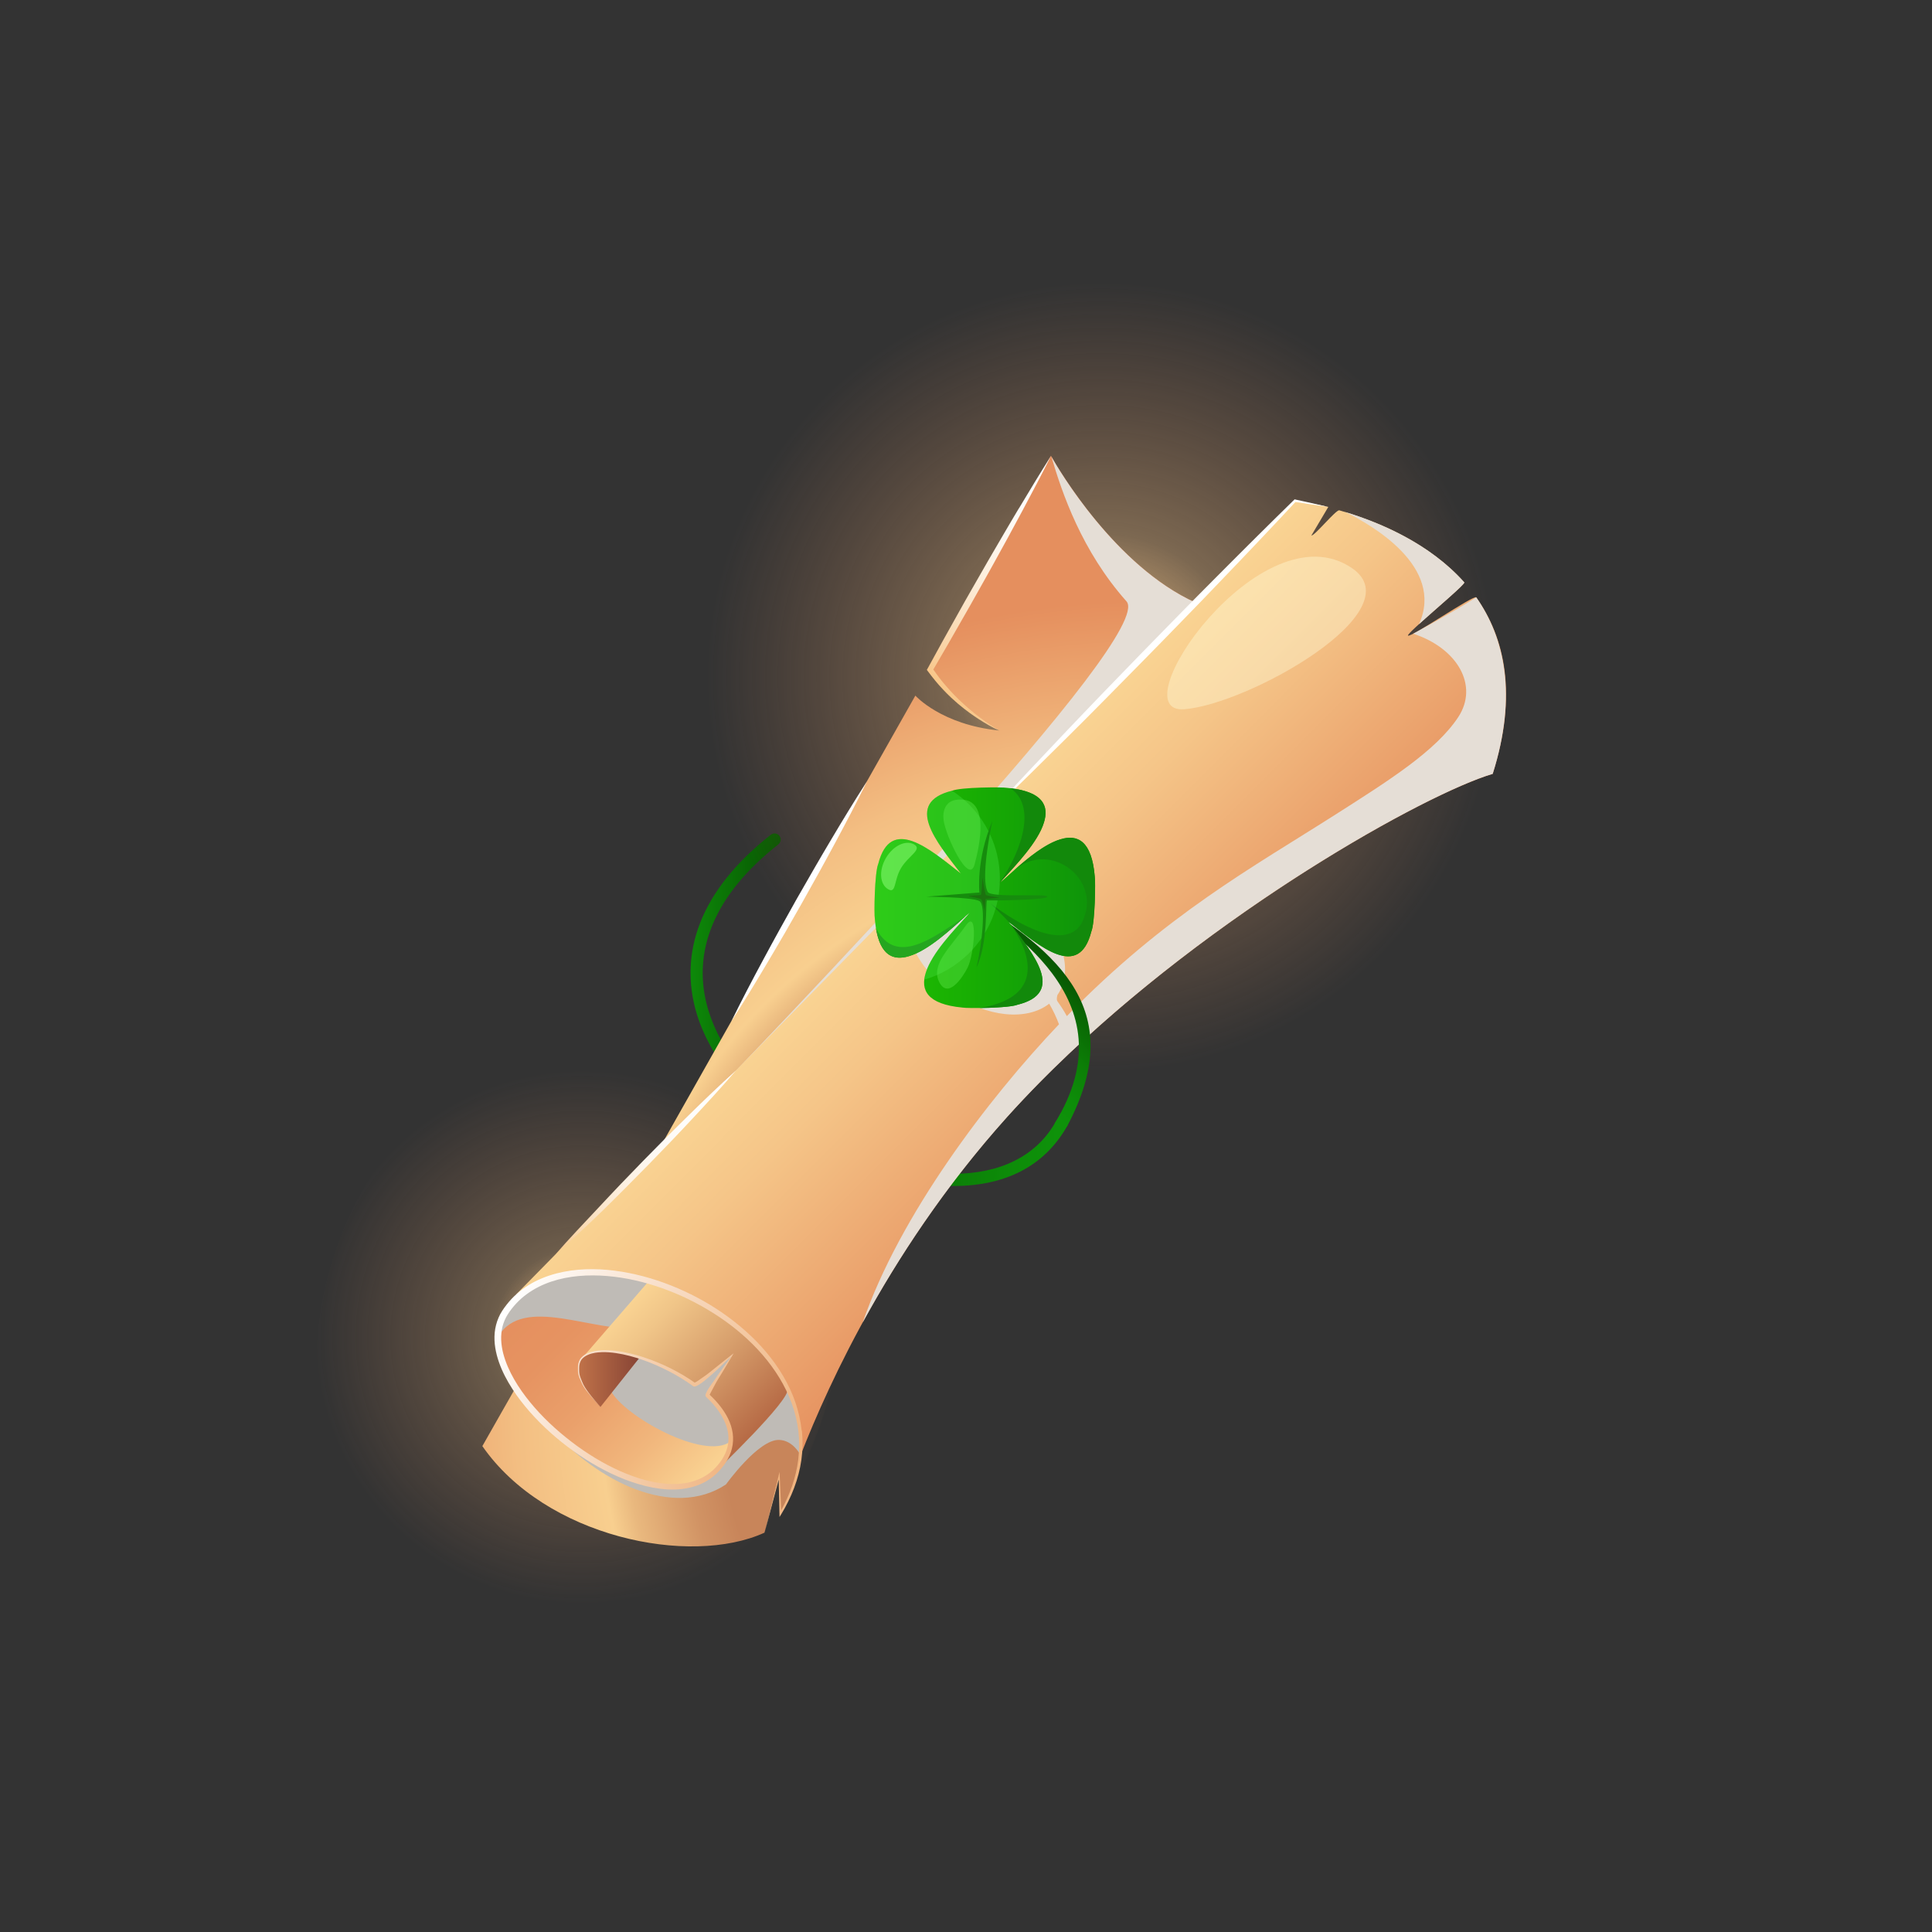 <svg width="48" height="48" viewBox="0 0 48 48" fill="none" xmlns="http://www.w3.org/2000/svg">
<rect x="0" y="0" width="48" height="48" fill="#333333" stroke="none"/>
<path d="M23.684 29.465C23.586 29.465 23.486 29.462 23.386 29.456C22.185 29.387 20.843 28.907 19.702 28.138C18.489 27.32 17.64 26.271 17.311 25.189C17.079 24.422 17.108 23.659 17.398 22.921C17.702 22.147 18.292 21.414 19.151 20.739C19.218 20.687 19.315 20.699 19.365 20.767C19.415 20.833 19.402 20.927 19.338 20.978C17.758 22.218 17.157 23.641 17.6 25.102C17.909 26.119 18.715 27.109 19.871 27.888C20.967 28.629 22.255 29.09 23.402 29.155C23.497 29.161 23.59 29.163 23.681 29.163C24.843 29.163 25.721 28.729 26.199 27.92C26.254 27.828 26.308 27.756 26.353 27.655L26.522 27.962C26.011 28.876 25.105 29.466 23.685 29.466L23.684 29.465Z" fill="url(#paint0_linear_5016_106232)"/>
<path d="M20.47 35.133C21.724 31.16 20.01 27.076 16.642 26.009C13.273 24.942 9.526 27.297 8.271 31.269C7.017 35.241 8.731 39.326 12.099 40.393C15.468 41.46 19.215 39.105 20.47 35.133Z" fill="url(#paint1_radial_5016_106232)"/>
<path d="M34.626 24.314C39.362 19.603 39.962 12.519 35.967 8.492C31.973 4.465 24.895 5.019 20.16 9.73C15.425 14.441 14.824 21.525 18.819 25.552C22.814 29.579 29.891 29.025 34.626 24.314Z" fill="url(#paint2_radial_5016_106232)"/>
<path d="M34.037 17.333C34.037 17.333 30.119 15.161 29.707 14.974C27.579 14.01 26.111 11.323 26.111 11.323L23.107 16.637C23.107 16.637 23.828 17.676 24.829 18.15C23.382 18.004 22.742 17.282 22.742 17.282L14.637 31.621C14.465 31.625 14.295 31.64 14.126 31.667C13.859 31.708 13.599 31.789 13.357 31.908C13.237 31.97 13.12 32.038 13.014 32.123C12.96 32.161 12.911 32.209 12.86 32.253C12.835 32.275 12.812 32.301 12.788 32.325C12.765 32.348 12.74 32.372 12.72 32.399L12.655 32.477C12.634 32.503 12.616 32.532 12.596 32.558C12.577 32.586 12.556 32.612 12.54 32.642C12.524 32.672 12.505 32.7 12.492 32.731C12.433 32.851 12.397 32.983 12.385 33.117C12.372 33.251 12.38 33.386 12.405 33.519C12.43 33.652 12.469 33.781 12.518 33.907C12.567 34.032 12.628 34.154 12.694 34.272C12.732 34.339 12.771 34.405 12.813 34.471L12.472 35.069L11.984 35.928C13.557 38.194 17.139 38.924 18.993 38.079L19.355 36.669L19.385 37.611C19.522 37.377 19.639 37.131 19.724 36.873C19.81 36.616 19.866 36.349 19.883 36.078C19.902 35.808 19.881 35.535 19.825 35.27C19.77 35.011 19.683 34.759 19.568 34.519C19.718 31.878 19.895 28.674 19.895 28.674L34.038 17.333H34.037Z" fill="url(#paint3_radial_5016_106232)"/>
<path d="M19.561 34.504C19.443 34.259 19.297 34.031 19.132 33.816C18.967 33.601 18.783 33.402 18.585 33.218C18.188 32.85 17.738 32.541 17.258 32.292C16.777 32.043 16.266 31.854 15.737 31.738C15.473 31.68 15.205 31.642 14.934 31.627C14.664 31.612 14.393 31.624 14.126 31.668C13.859 31.709 13.599 31.79 13.357 31.909C13.237 31.971 13.12 32.039 13.015 32.124C12.96 32.163 12.911 32.209 12.86 32.254C12.835 32.276 12.812 32.301 12.788 32.325C12.765 32.349 12.741 32.373 12.72 32.4L12.656 32.478C12.634 32.504 12.616 32.533 12.596 32.559C12.577 32.587 12.557 32.613 12.541 32.643C12.524 32.672 12.505 32.701 12.492 32.732C12.433 32.852 12.397 32.984 12.385 33.118C12.372 33.252 12.381 33.387 12.405 33.52C12.43 33.653 12.469 33.782 12.519 33.908C12.567 34.033 12.628 34.155 12.694 34.273C12.759 34.39 12.832 34.505 12.91 34.615C12.988 34.726 13.071 34.833 13.159 34.936C13.201 34.988 13.247 35.038 13.292 35.089C13.338 35.139 13.383 35.189 13.431 35.237C13.808 35.625 14.235 35.965 14.695 36.249C14.81 36.321 14.929 36.386 15.047 36.45C15.168 36.513 15.289 36.571 15.413 36.625C15.538 36.678 15.664 36.727 15.792 36.77C15.92 36.811 16.051 36.847 16.183 36.876C16.315 36.902 16.449 36.922 16.583 36.93C16.717 36.938 16.854 36.935 16.986 36.916C17.12 36.897 17.251 36.863 17.374 36.809C17.498 36.756 17.846 36.499 17.755 36.582C17.755 36.582 19.678 34.749 19.561 34.505V34.504Z" fill="url(#paint4_linear_5016_106232)"/>
<g style="mix-blend-mode:multiply">
<path d="M19.943 33.58L18.838 33.469C18.943 33.58 19.042 33.696 19.134 33.817C19.298 34.031 19.445 34.26 19.563 34.505C19.676 34.739 17.761 36.578 17.766 36.573C17.821 36.518 17.495 36.758 17.376 36.809C17.252 36.862 17.121 36.896 16.988 36.915C16.855 36.934 16.719 36.937 16.585 36.929C16.45 36.921 16.316 36.901 16.184 36.875C16.053 36.847 15.922 36.81 15.793 36.769C15.665 36.726 15.539 36.678 15.415 36.624C15.291 36.57 15.169 36.512 15.049 36.449C14.93 36.385 14.811 36.32 14.697 36.248C14.349 36.033 14.02 35.786 13.717 35.51L13.715 35.523C14.844 36.799 16.724 37.749 18.036 36.881C18.036 36.881 18.841 35.757 19.358 35.774C19.715 35.787 19.892 36.16 19.892 36.16L20.371 34.268L19.943 33.58Z" fill="#BFBBB6"/>
</g>
<path d="M19.383 37.609C19.492 37.426 19.582 37.244 19.654 37.064C19.578 37.252 19.486 37.434 19.383 37.609Z" fill="white"/>
<g style="mix-blend-mode:multiply">
<path d="M29.148 20.986L31.749 16.072C30.808 15.556 29.893 15.059 29.705 14.974C27.7 14.066 26.28 11.628 26.123 11.35C26.384 12.243 26.876 13.691 27.987 14.94C28.724 15.77 19.652 25.179 16.302 28.671L15.496 30.099L16.684 30.789L19.81 30.174C19.859 29.276 19.893 28.673 19.893 28.673L28.072 22.114L29.149 20.986H29.148Z" fill="#E5DED6"/>
</g>
<path d="M32.175 12.439L12.816 32.168C13.258 31.867 14.115 31.587 14.796 31.601C15.735 31.62 16.796 31.958 17.707 32.526C18.634 33.105 19.33 33.877 19.666 34.698C19.861 35.176 19.936 35.668 19.889 36.16C20.618 34.287 22.198 30.893 25.011 27.762C29.066 23.247 35.27 19.763 37.085 19.227C37.71 17.254 37.388 15.844 36.676 14.841C36.624 14.767 35.038 15.859 34.981 15.79C34.937 15.736 36.425 14.52 36.379 14.469C35.482 13.464 34.189 12.94 33.275 12.679C33.194 12.656 32.656 13.323 32.581 13.304L33.001 12.595C32.607 12.503 32.176 12.44 32.176 12.44L32.175 12.439Z" fill="url(#paint5_linear_5016_106232)"/>
<g style="mix-blend-mode:multiply">
<path d="M15.172 34.546L15.796 33.701L18.388 33.403C18.388 33.403 18.63 35.442 18.151 35.811C17.51 36.305 15.486 35.175 15.172 34.545V34.546Z" fill="#BFBBB6"/>
</g>
<g style="mix-blend-mode:multiply">
<path d="M16.686 32.031C16.378 31.907 16.061 31.808 15.736 31.738C15.472 31.68 15.204 31.642 14.933 31.627C14.664 31.612 14.392 31.624 14.125 31.668C13.858 31.709 13.598 31.79 13.356 31.909C13.236 31.971 13.119 32.039 13.014 32.124C12.959 32.163 12.91 32.209 12.859 32.254C12.834 32.276 12.811 32.301 12.787 32.325C12.764 32.349 12.74 32.373 12.719 32.4L12.655 32.478C12.633 32.504 12.615 32.533 12.595 32.559C12.576 32.587 12.556 32.613 12.54 32.643C12.523 32.672 12.505 32.701 12.491 32.732C12.432 32.852 12.397 32.984 12.384 33.118C12.382 33.146 12.38 33.175 12.379 33.202C13.004 32.164 14.742 33.112 15.893 32.997C16.435 32.943 16.686 32.032 16.686 32.032L16.686 32.031Z" fill="#BFBBB6"/>
</g>
<path d="M19.561 34.504C19.443 34.259 19.296 34.031 19.132 33.816C18.966 33.601 18.783 33.402 18.584 33.218C18.188 32.85 17.738 32.541 17.257 32.292C16.892 32.102 16.509 31.947 16.114 31.834L14.469 33.734C14.526 33.71 14.553 33.685 14.614 33.655C14.676 33.627 14.741 33.608 14.808 33.597C14.942 33.574 15.079 33.576 15.214 33.587C15.485 33.613 15.749 33.68 16.005 33.766C16.262 33.854 16.511 33.963 16.75 34.091C16.927 34.186 17.098 34.292 17.26 34.411C17.317 34.452 18.21 33.648 18.21 33.648C18.21 33.648 17.531 34.628 17.581 34.674C17.73 34.813 17.866 34.967 17.973 35.141C18.043 35.257 18.1 35.383 18.133 35.516C18.165 35.649 18.171 35.788 18.146 35.922C18.121 36.057 18.066 36.184 17.994 36.299C17.928 36.403 17.847 36.498 17.757 36.581C17.757 36.581 19.68 34.748 19.562 34.505L19.561 34.504Z" fill="url(#paint6_linear_5016_106232)"/>
<g style="mix-blend-mode:multiply">
<path d="M37.086 19.227C37.705 17.271 37.376 15.842 36.677 14.84C36 15.265 35.111 15.744 35.111 15.744C36.22 16.109 36.74 17.038 36.231 17.814C35.675 18.658 34.502 19.394 33.189 20.231C31.135 21.541 28.948 22.732 26.505 25.245C26.437 25.119 26.358 24.997 26.272 24.877C26.238 24.831 26.272 24.72 26.272 24.72C26.736 24.056 26.319 22.961 25.339 22.273C24.359 21.586 23.188 21.566 22.724 22.23C22.259 22.894 22.677 23.99 23.656 24.678C24.515 25.28 25.519 25.369 26.067 24.936C26.161 25.096 26.243 25.267 26.31 25.448C24.535 27.316 22.355 30.193 21.434 32.856C22.297 31.275 23.47 29.479 25.012 27.761C25.288 27.454 25.573 27.152 25.868 26.854C25.962 26.759 26.059 26.663 26.155 26.568C30.15 22.642 35.434 19.714 37.086 19.226V19.227Z" fill="#E5DED6"/>
</g>
<path d="M15.892 33.729C15.584 33.633 15.379 33.602 15.25 33.59C14.932 33.559 14.605 33.596 14.48 33.719C14.393 33.804 14.337 33.943 14.394 34.196C14.46 34.49 14.918 34.955 14.918 34.955L15.892 33.728V33.729Z" fill="url(#paint7_linear_5016_106232)"/>
<path d="M19.918 35.547C19.893 35.305 19.838 35.067 19.76 34.837C19.601 34.377 19.342 33.956 19.03 33.586C18.717 33.216 18.349 32.896 17.952 32.62C17.555 32.345 17.125 32.118 16.676 31.939C16.227 31.761 15.756 31.632 15.274 31.57C15.034 31.539 14.79 31.526 14.546 31.535C14.302 31.545 14.059 31.577 13.821 31.639C13.584 31.702 13.351 31.794 13.14 31.924C13.035 31.989 12.934 32.062 12.84 32.145C12.747 32.227 12.662 32.318 12.585 32.417C12.565 32.441 12.548 32.466 12.529 32.491C12.511 32.517 12.494 32.542 12.477 32.568C12.441 32.622 12.411 32.679 12.386 32.738C12.335 32.856 12.304 32.982 12.291 33.109C12.267 33.364 12.317 33.615 12.398 33.848C12.48 34.082 12.596 34.3 12.728 34.505C12.86 34.711 13.01 34.903 13.17 35.085C13.492 35.448 13.856 35.772 14.25 36.053C14.643 36.334 15.066 36.576 15.518 36.754C15.745 36.841 15.978 36.914 16.219 36.959C16.458 37.003 16.707 37.023 16.953 36.993C17.199 36.963 17.444 36.881 17.649 36.736C17.752 36.664 17.845 36.577 17.923 36.481C17.964 36.434 18 36.383 18.035 36.33C18.067 36.277 18.099 36.222 18.124 36.164C18.15 36.106 18.171 36.046 18.185 35.984C18.2 35.922 18.21 35.859 18.212 35.795C18.219 35.668 18.199 35.541 18.161 35.422C18.123 35.302 18.067 35.19 18 35.086C17.934 34.982 17.857 34.886 17.775 34.796C17.733 34.751 17.691 34.707 17.646 34.666L17.631 34.651C17.631 34.651 17.631 34.65 17.632 34.649C17.643 34.625 17.657 34.598 17.671 34.574C17.729 34.472 17.778 34.363 17.842 34.263C17.97 34.062 18.226 33.623 18.226 33.623C18.226 33.623 17.831 33.932 17.65 34.081C17.56 34.156 17.464 34.218 17.371 34.284C17.347 34.301 17.324 34.316 17.3 34.33C17.288 34.337 17.276 34.343 17.265 34.348C17.263 34.349 17.26 34.349 17.258 34.35C17.213 34.319 17.167 34.288 17.121 34.257C16.722 34 16.285 33.803 15.83 33.671C15.601 33.607 15.368 33.559 15.13 33.546C15.012 33.541 14.892 33.544 14.773 33.567C14.714 33.578 14.655 33.595 14.601 33.62C14.545 33.645 14.493 33.678 14.449 33.723C14.44 33.734 14.428 33.745 14.419 33.759C14.411 33.772 14.402 33.785 14.396 33.8C14.383 33.828 14.373 33.857 14.367 33.887C14.361 33.917 14.359 33.949 14.359 33.978C14.359 34.008 14.359 34.038 14.36 34.068C14.362 34.098 14.365 34.128 14.373 34.157C14.38 34.187 14.389 34.216 14.401 34.243C14.412 34.271 14.424 34.298 14.436 34.325C14.448 34.351 14.46 34.379 14.474 34.405C14.502 34.458 14.537 34.506 14.572 34.554C14.608 34.601 14.645 34.647 14.683 34.692C14.759 34.782 14.838 34.869 14.921 34.953C14.841 34.867 14.764 34.778 14.69 34.686C14.653 34.64 14.617 34.593 14.584 34.545C14.55 34.497 14.518 34.448 14.492 34.397C14.479 34.371 14.468 34.343 14.457 34.316C14.445 34.288 14.434 34.262 14.424 34.234C14.414 34.207 14.405 34.179 14.399 34.152C14.393 34.124 14.39 34.095 14.389 34.067C14.388 34.038 14.389 34.009 14.389 33.979C14.389 33.949 14.392 33.923 14.398 33.894C14.411 33.84 14.434 33.785 14.474 33.748C14.555 33.669 14.668 33.63 14.781 33.61C14.894 33.591 15.012 33.59 15.128 33.598C15.36 33.615 15.589 33.667 15.812 33.735C16.036 33.804 16.253 33.89 16.463 33.991C16.674 34.092 16.879 34.205 17.073 34.335C17.121 34.368 17.169 34.401 17.216 34.435H17.217C17.217 34.435 17.22 34.439 17.222 34.44C17.227 34.443 17.23 34.443 17.234 34.445C17.241 34.447 17.247 34.448 17.251 34.448C17.261 34.448 17.268 34.447 17.274 34.445C17.286 34.443 17.295 34.439 17.303 34.435C17.32 34.428 17.334 34.42 17.348 34.412C17.375 34.397 17.4 34.38 17.425 34.363C17.523 34.294 17.605 34.213 17.697 34.139C17.784 34.066 18.08 33.775 18.166 33.701C18.101 33.799 17.849 34.138 17.786 34.236C17.722 34.337 17.646 34.422 17.586 34.528C17.571 34.554 17.556 34.581 17.543 34.611C17.54 34.619 17.536 34.627 17.533 34.636C17.532 34.642 17.53 34.647 17.529 34.656C17.529 34.661 17.527 34.666 17.529 34.678C17.532 34.695 17.553 34.716 17.547 34.709L17.578 34.74C17.621 34.781 17.662 34.823 17.701 34.867C17.856 35.041 17.988 35.239 18.055 35.457C18.089 35.566 18.105 35.679 18.097 35.791C18.095 35.847 18.086 35.903 18.072 35.958C18.058 36.012 18.039 36.065 18.016 36.117C17.993 36.169 17.964 36.218 17.934 36.266C17.902 36.313 17.868 36.359 17.83 36.403C17.756 36.491 17.672 36.569 17.578 36.632C17.391 36.761 17.168 36.834 16.939 36.859C16.71 36.884 16.476 36.866 16.247 36.822C16.017 36.778 15.792 36.706 15.574 36.619C15.137 36.444 14.725 36.205 14.341 35.927C13.959 35.649 13.603 35.334 13.291 34.98C13.136 34.803 12.991 34.616 12.865 34.419C12.739 34.221 12.63 34.013 12.554 33.794C12.478 33.577 12.435 33.347 12.457 33.123C12.467 33.012 12.494 32.903 12.538 32.801C12.56 32.75 12.586 32.701 12.616 32.654C12.632 32.63 12.648 32.606 12.663 32.583C12.681 32.56 12.697 32.536 12.715 32.514C12.785 32.424 12.864 32.34 12.95 32.263C13.036 32.187 13.129 32.119 13.227 32.059C13.423 31.938 13.639 31.851 13.864 31.791C14.315 31.673 14.793 31.665 15.258 31.72C15.726 31.776 16.186 31.899 16.626 32.07C17.067 32.241 17.488 32.464 17.881 32.727C18.273 32.992 18.635 33.302 18.945 33.66C19.253 34.017 19.509 34.422 19.67 34.866C19.751 35.087 19.806 35.318 19.835 35.552C19.863 35.787 19.861 36.024 19.833 36.259C19.78 36.702 19.625 37.13 19.409 37.522L19.372 36.663L19.367 36.569L19.345 36.661L18.997 38.075L19.347 36.76L19.365 37.608L19.367 37.689L19.41 37.62C19.659 37.209 19.843 36.752 19.91 36.271C19.944 36.031 19.948 35.787 19.923 35.545L19.918 35.547ZM17.268 34.362L17.27 34.363H17.269L17.268 34.362Z" fill="url(#paint8_radial_5016_106232)"/>
<path d="M25.315 12.627C25.184 12.844 25.056 13.065 24.927 13.284L24.543 13.943C24.415 14.163 24.29 14.385 24.163 14.606L23.974 14.937L23.788 15.27C23.538 15.712 23.293 16.158 23.049 16.604L23.027 16.643L23.052 16.676C23.17 16.833 23.291 16.987 23.426 17.127C23.491 17.2 23.563 17.266 23.633 17.335C23.668 17.368 23.706 17.4 23.742 17.432L23.797 17.481L23.853 17.527C24.003 17.652 24.16 17.766 24.323 17.871C24.404 17.923 24.487 17.973 24.572 18.021C24.657 18.067 24.743 18.112 24.831 18.151C24.747 18.104 24.666 18.052 24.586 17.999C24.506 17.945 24.428 17.89 24.351 17.831C24.313 17.802 24.274 17.774 24.237 17.744L24.125 17.653L24.016 17.559C23.997 17.544 23.98 17.528 23.963 17.512L23.91 17.463L23.857 17.414L23.805 17.364C23.772 17.33 23.737 17.297 23.704 17.263C23.639 17.193 23.572 17.125 23.511 17.051C23.393 16.92 23.289 16.778 23.188 16.634C23.438 16.206 23.685 15.779 23.929 15.348L24.118 15.017L24.305 14.684C24.429 14.462 24.555 14.242 24.677 14.019L25.045 13.35C25.166 13.126 25.288 12.903 25.407 12.679C25.647 12.23 25.884 11.78 26.113 11.325C25.842 11.755 25.577 12.191 25.317 12.627L25.315 12.627Z" fill="url(#paint9_linear_5016_106232)"/>
<g style="mix-blend-mode:multiply">
<path d="M35.256 15.505C35.672 15.127 36.413 14.505 36.38 14.468C35.531 13.517 34.328 12.997 33.426 12.722C34.073 13.038 35.898 14.079 35.256 15.505Z" fill="#E5DED6"/>
</g>
<path opacity="0.4" d="M29.421 17.621C31.012 17.5 35.153 15.177 33.587 14.113C31.34 12.586 27.774 17.747 29.421 17.621Z" fill="#FFFCD9"/>
<path d="M21.541 19.411C21.289 19.924 21.024 20.429 20.754 20.932C20.62 21.184 20.481 21.433 20.344 21.684L19.927 22.431L19.503 23.174C19.358 23.42 19.217 23.667 19.069 23.912C18.778 24.403 18.482 24.891 18.172 25.371C18.423 24.857 18.688 24.352 18.959 23.849C19.092 23.597 19.232 23.348 19.368 23.098L19.785 22.35L20.211 21.608C20.355 21.361 20.496 21.114 20.644 20.869C20.935 20.378 21.231 19.891 21.541 19.411H21.541Z" fill="white"/>
<path d="M24.582 20.211C25.193 19.541 25.814 18.883 26.437 18.226L26.906 17.734L27.376 17.244C27.689 16.918 28.005 16.594 28.32 16.269C28.635 15.944 28.952 15.62 29.27 15.297L29.746 14.813L30.225 14.331C30.543 14.009 30.865 13.691 31.185 13.371C31.507 13.052 31.829 12.733 32.152 12.418L32.165 12.406L32.18 12.41C32.317 12.439 32.453 12.47 32.59 12.5C32.727 12.53 32.863 12.562 32.999 12.594C32.86 12.574 32.722 12.555 32.584 12.533C32.445 12.512 32.307 12.491 32.169 12.469L32.196 12.46C31.888 12.792 31.577 13.121 31.266 13.45C30.953 13.778 30.643 14.107 30.328 14.432L29.858 14.922L29.385 15.409C29.069 15.734 28.754 16.059 28.436 16.381C28.119 16.704 27.802 17.027 27.483 17.348L27.005 17.83L26.524 18.31C25.882 18.948 25.237 19.585 24.583 20.211H24.582Z" fill="white"/>
<path d="M13.784 31.185C14.133 30.779 14.512 30.386 14.878 29.995C15.059 29.798 15.245 29.606 15.428 29.411L15.986 28.834L16.549 28.263C16.739 28.075 16.927 27.885 17.119 27.699C17.501 27.324 17.887 26.954 18.285 26.596C17.936 27.002 17.574 27.397 17.209 27.787C17.028 27.984 16.842 28.176 16.658 28.371L16.1 28.947L15.536 29.518C15.346 29.707 15.158 29.897 14.966 30.083C14.584 30.457 14.179 30.825 13.781 31.184L13.784 31.185Z" fill="url(#paint10_linear_5016_106232)"/>
<path d="M23.953 22.219C24.841 23.018 28.152 24.764 26.199 27.918C26.199 27.918 26.453 28.09 26.523 27.961C28 25.166 26.422 23.701 23.954 22.219H23.953Z" fill="url(#paint11_linear_5016_106232)"/>
<path d="M26.346 20.852C25.858 20.996 25.277 21.548 24.922 21.864C24.896 21.886 24.87 21.907 24.846 21.927C24.866 21.904 24.888 21.879 24.91 21.852C25.229 21.5 25.786 20.923 25.934 20.436C26.069 20.012 25.904 19.656 25.021 19.574C24.904 19.551 23.87 19.556 23.653 19.646C22.445 19.943 23.27 20.921 23.872 21.702C23.097 21.092 22.129 20.255 21.82 21.463C21.729 21.679 21.713 22.715 21.736 22.832C21.809 23.716 22.163 23.885 22.588 23.754C23.076 23.611 23.657 23.059 24.011 22.743C24.038 22.721 24.064 22.7 24.087 22.679C24.067 22.703 24.046 22.728 24.024 22.755C23.705 23.107 23.148 23.683 23 24.17C22.865 24.595 23.03 24.95 23.912 25.033C24.03 25.056 25.064 25.05 25.28 24.961C26.489 24.663 25.664 23.686 25.062 22.905C25.836 23.515 26.805 24.352 27.113 23.144C27.205 22.928 27.22 21.892 27.198 21.774C27.125 20.891 26.77 20.721 26.346 20.852Z" fill="url(#paint12_linear_5016_106232)"/>
<path d="M22.586 23.754C23.062 23.614 23.627 23.085 23.985 22.766C23.189 23.291 22.266 24.023 21.762 23.061C21.874 23.745 22.201 23.874 22.587 23.754H22.586Z" fill="#12890B"/>
<path d="M26.347 20.853C25.97 20.963 25.538 21.317 25.197 21.619C25.207 21.61 25.216 21.603 25.226 21.596C26.128 20.869 27.405 21.879 26.884 22.914C26.632 23.414 25.861 23.385 24.609 22.446C24.609 22.446 24.916 22.744 25.063 22.905C25.837 23.515 26.806 24.352 27.114 23.144C27.206 22.928 27.221 21.892 27.199 21.774C27.126 20.891 26.771 20.721 26.347 20.853Z" fill="#12890B"/>
<path d="M24.824 21.95C24.824 21.95 24.837 21.938 24.859 21.917C24.876 21.896 24.895 21.874 24.913 21.852C25.233 21.5 25.79 20.923 25.937 20.436C26.068 20.024 25.915 19.676 25.096 19.581C25.74 19.992 25.428 21.083 24.824 21.95Z" fill="#12890B"/>
<path d="M24.324 25.045C24.677 25.041 25.144 25.018 25.282 24.962C26.474 24.669 25.687 23.712 25.087 22.937C25.267 23.175 26.342 24.724 24.324 25.046V25.045Z" fill="#12890B"/>
<path opacity="0.3" d="M23 24.171C22.981 24.229 22.969 24.285 22.963 24.339C23.367 24.222 23.749 24.004 24.07 23.687C25.092 22.673 25.1 21.022 24.087 19.998C23.954 19.863 23.809 19.746 23.655 19.646C23.655 19.646 23.654 19.646 23.653 19.646C22.445 19.943 23.27 20.921 23.872 21.702C23.097 21.092 22.129 20.255 21.82 21.463C21.729 21.679 21.713 22.715 21.736 22.832C21.809 23.716 22.163 23.885 22.588 23.754C23.076 23.611 23.657 23.059 24.011 22.743C24.038 22.721 24.064 22.7 24.087 22.679C24.067 22.703 24.046 22.728 24.024 22.755C23.705 23.107 23.148 23.683 23 24.171V24.171Z" fill="#50EA50"/>
<path opacity="0.6" d="M22.715 20.983C22.923 21.106 22.564 21.265 22.384 21.571C22.203 21.877 22.27 22.215 22.063 22.091C21.855 21.968 21.832 21.62 22.012 21.314C22.193 21.008 22.507 20.859 22.716 20.982L22.715 20.983Z" fill="#82F76D"/>
<path opacity="0.4" d="M23.446 20.389C23.491 20.749 24.068 22.004 24.212 21.48C24.356 20.957 24.55 19.935 23.942 19.87C23.333 19.804 23.446 20.388 23.446 20.388V20.389Z" fill="#62E84F"/>
<path d="M24.654 20.401C24.425 21.522 24.452 22.005 24.54 22.159C24.627 22.314 25.986 22.191 26.02 22.276C26.055 22.365 24.577 22.377 24.526 22.369C24.476 22.361 24.561 23.415 24.26 24.036C24.389 23.508 24.508 22.485 24.333 22.386C24.157 22.286 23.012 22.278 23.012 22.278L24.333 22.174C24.333 22.174 24.245 21.366 24.654 20.401H24.654Z" fill="#168C0D"/>
<path d="M24.073 22.257C24.017 22.266 24.335 22.314 24.371 22.341C24.414 22.373 24.443 22.553 24.465 22.624C24.465 22.624 24.475 22.339 24.49 22.337C24.505 22.334 24.831 22.301 24.831 22.301C24.831 22.301 24.519 22.251 24.5 22.239C24.469 22.22 24.43 21.888 24.407 21.802C24.407 21.802 24.383 22.213 24.373 22.227C24.357 22.248 24.154 22.243 24.072 22.256L24.073 22.257Z" fill="#1C720F"/>
<path opacity="0.4" d="M24.041 24.038C24.204 23.713 24.308 22.551 23.995 22.994C23.615 23.535 23.121 23.956 23.331 24.391C23.548 24.838 23.916 24.288 24.041 24.038Z" fill="#62E84F"/>
<defs>
<linearGradient id="paint0_linear_5016_106232" x1="17.155" y1="25.086" x2="26.522" y2="25.086" gradientUnits="userSpaceOnUse">
<stop stop-color="#0D8909"/>
<stop offset="0.29" stop-color="#064800"/>
<stop offset="0.46" stop-color="#086303"/>
<stop offset="0.67" stop-color="#0B7D07"/>
<stop offset="0.86" stop-color="#0D8D09"/>
<stop offset="1" stop-color="#0E930A"/>
</linearGradient>
<radialGradient id="paint1_radial_5016_106232" cx="0" cy="0" r="1" gradientUnits="userSpaceOnUse" gradientTransform="translate(14.46 33.221) rotate(9.073) scale(6.979 6.988)">
<stop stop-color="#F8CF8F"/>
<stop offset="0.32" stop-color="#F3BE82" stop-opacity="0.3"/>
<stop offset="0.95" stop-color="#E69260" stop-opacity="0"/>
<stop offset="1" stop-color="#E58F5E" stop-opacity="0"/>
</radialGradient>
<radialGradient id="paint2_radial_5016_106232" cx="0" cy="0" r="1" gradientUnits="userSpaceOnUse" gradientTransform="translate(27.367 16.821) rotate(-143.26) scale(11.213 11.217)">
<stop stop-color="#F8CF8F"/>
<stop offset="0.32" stop-color="#F3BE82" stop-opacity="0.38"/>
<stop offset="0.875" stop-color="#E69260" stop-opacity="0"/>
<stop offset="1" stop-color="#E69260" stop-opacity="0"/>
</radialGradient>
<radialGradient id="paint3_radial_5016_106232" cx="0" cy="0" r="1" gradientUnits="userSpaceOnUse" gradientTransform="translate(28.454 34.765) scale(30.318 30.363)">
<stop offset="0.35" stop-color="#C8855A"/>
<stop offset="0.38" stop-color="#D19364"/>
<stop offset="0.43" stop-color="#E9B87E"/>
<stop offset="0.45" stop-color="#F8CF8F"/>
<stop offset="0.52" stop-color="#F3BE82"/>
<stop offset="0.64" stop-color="#E69260"/>
<stop offset="0.65" stop-color="#E58F5E"/>
</radialGradient>
<linearGradient id="paint4_linear_5016_106232" x1="13.449" y1="31.662" x2="18.07" y2="36.277" gradientUnits="userSpaceOnUse">
<stop stop-color="#E58F5E"/>
<stop offset="0.23" stop-color="#E69361"/>
<stop offset="0.48" stop-color="#EAA06B"/>
<stop offset="0.74" stop-color="#F1B67C"/>
<stop offset="1" stop-color="#FAD493"/>
</linearGradient>
<linearGradient id="paint5_linear_5016_106232" x1="22.958" y1="21.67" x2="28.81" y2="27.514" gradientUnits="userSpaceOnUse">
<stop stop-color="#FAD493"/>
<stop offset="0.27" stop-color="#F5C588"/>
<stop offset="0.78" stop-color="#EAA06B"/>
<stop offset="1" stop-color="#E58F5E"/>
</linearGradient>
<linearGradient id="paint6_linear_5016_106232" x1="15.501" y1="32.447" x2="18.702" y2="35.643" gradientUnits="userSpaceOnUse">
<stop stop-color="#FAD493"/>
<stop offset="0.19" stop-color="#F0C588"/>
<stop offset="0.55" stop-color="#D8A06D"/>
<stop offset="1" stop-color="#B66A45"/>
</linearGradient>
<linearGradient id="paint7_linear_5016_106232" x1="14.371" y1="34.268" x2="15.892" y2="34.268" gradientUnits="userSpaceOnUse">
<stop stop-color="#C07249"/>
<stop offset="1" stop-color="#874435"/>
</linearGradient>
<radialGradient id="paint8_radial_5016_106232" cx="0" cy="0" r="1" gradientUnits="userSpaceOnUse" gradientTransform="translate(19.044 36.175) scale(8.254 8.266)">
<stop stop-color="#EFAF77"/>
<stop offset="0.13" stop-color="#F0B582"/>
<stop offset="0.36" stop-color="#F3C7A0"/>
<stop offset="0.65" stop-color="#F9E3D1"/>
<stop offset="0.9" stop-color="white"/>
</radialGradient>
<linearGradient id="paint9_linear_5016_106232" x1="23.254" y1="16.957" x2="27.501" y2="12.716" gradientUnits="userSpaceOnUse">
<stop stop-color="#F8C688"/>
<stop offset="0.11" stop-color="#F9D2A2"/>
<stop offset="0.28" stop-color="#FBE2C3"/>
<stop offset="0.45" stop-color="#FDEFDD"/>
<stop offset="0.62" stop-color="#FEF7F0"/>
<stop offset="0.8" stop-color="#FEFDFB"/>
<stop offset="1" stop-color="white"/>
</linearGradient>
<linearGradient id="paint10_linear_5016_106232" x1="13.784" y1="28.891" x2="18.286" y2="28.891" gradientUnits="userSpaceOnUse">
<stop stop-color="#F8C688"/>
<stop offset="0.03" stop-color="#F8CB93"/>
<stop offset="0.15" stop-color="#FADBB4"/>
<stop offset="0.27" stop-color="#FCE8CF"/>
<stop offset="0.41" stop-color="#FDF2E4"/>
<stop offset="0.55" stop-color="#FEF9F3"/>
<stop offset="0.73" stop-color="#FEFDFC"/>
<stop offset="1" stop-color="white"/>
</linearGradient>
<linearGradient id="paint11_linear_5016_106232" x1="24.307" y1="26.009" x2="26.316" y2="24.023" gradientUnits="userSpaceOnUse">
<stop stop-color="#0E930A"/>
<stop offset="0.24" stop-color="#0D8E09"/>
<stop offset="0.52" stop-color="#0C7F07"/>
<stop offset="0.82" stop-color="#096804"/>
<stop offset="1" stop-color="#085602"/>
</linearGradient>
<linearGradient id="paint12_linear_5016_106232" x1="21.723" y1="22.289" x2="27.201" y2="22.316" gradientUnits="userSpaceOnUse">
<stop stop-color="#1FBF00"/>
<stop offset="0.43" stop-color="#18AE03"/>
<stop offset="1" stop-color="#0E930A"/>
</linearGradient>
</defs>
</svg>
